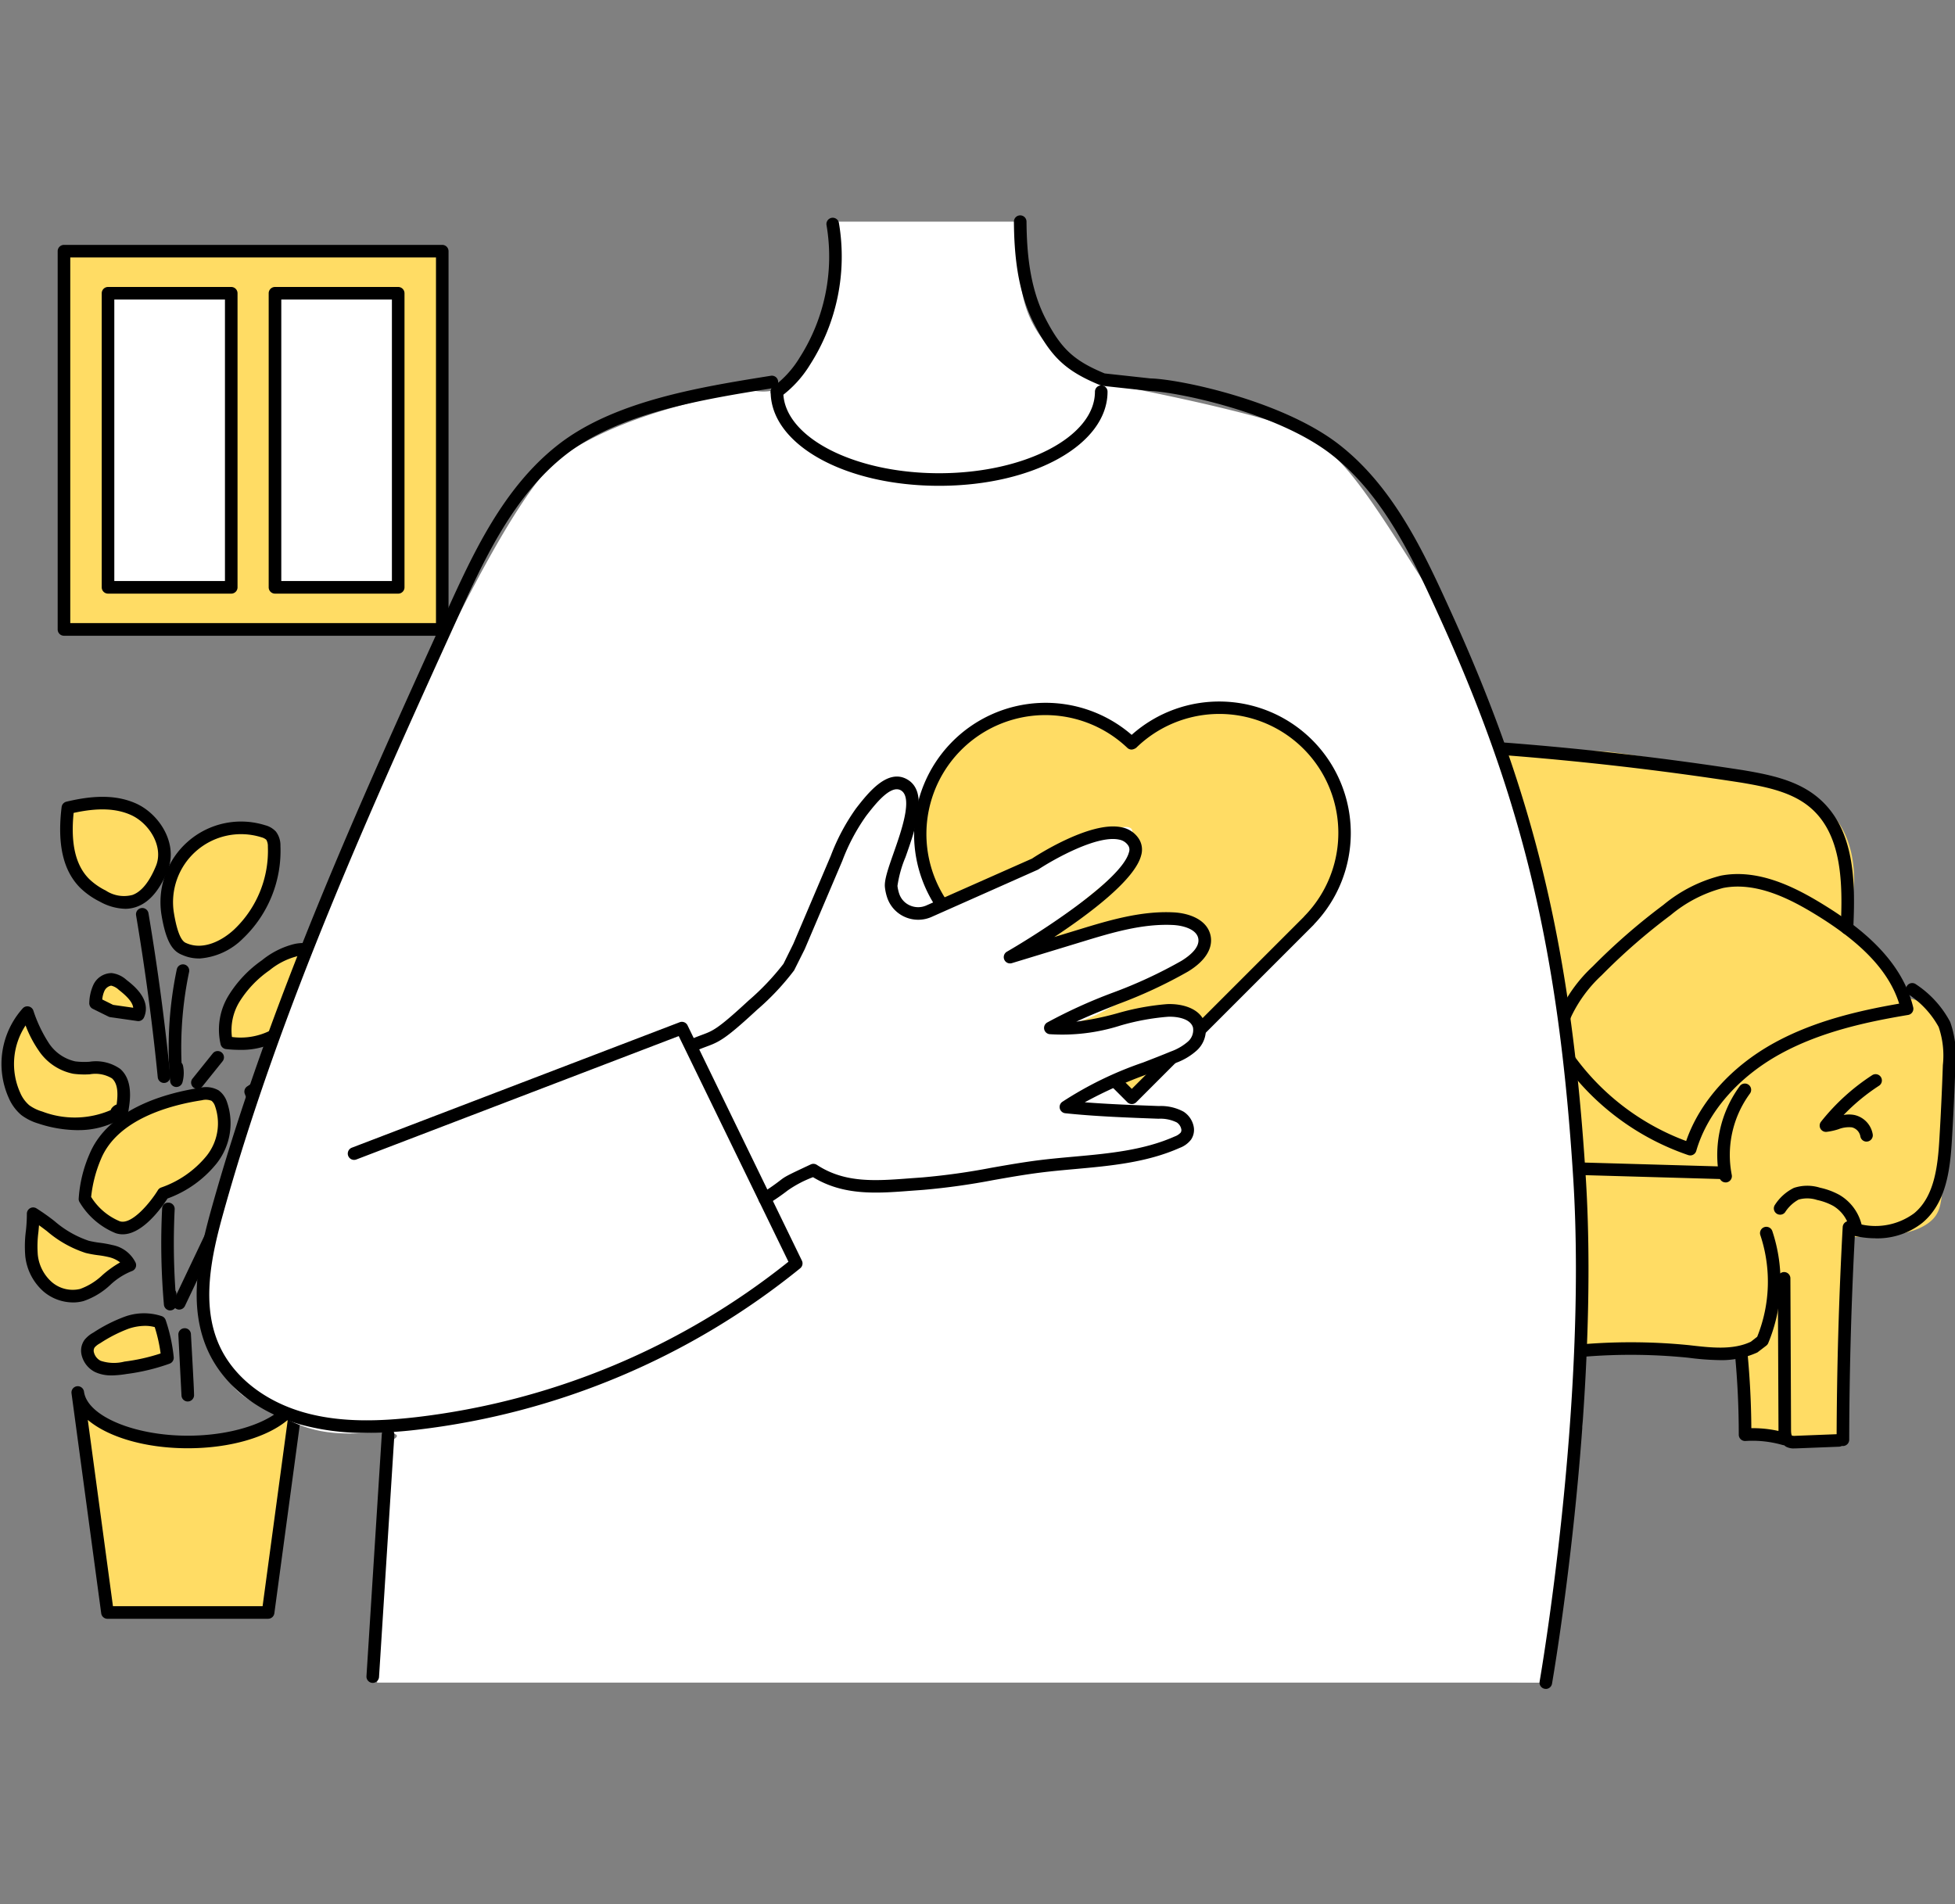 <svg xmlns="http://www.w3.org/2000/svg" xmlns:xlink="http://www.w3.org/1999/xlink" width="232" height="226" viewBox="0 0 232 226">
  <rect x="0" y="0" width="232" height="226" fill="#808080" stroke="none"/>
  <defs>
    <clipPath id="clip-path">
      <rect id="長方形_319" data-name="長方形 319" width="232" height="226" transform="translate(26 -21)" fill="#fff" opacity="0.434"/>
    </clipPath>
    <clipPath id="clip-path-2">
      <rect id="長方形_289" data-name="長方形 289" width="231.91" height="174.881" fill="none"/>
    </clipPath>
  </defs>
  <g id="マスクグループ_27" data-name="マスクグループ 27" transform="translate(-26 21)" clip-path="url(#clip-path)">
    <g id="ill-kokoro" transform="translate(26.168 4.559)">
      <g id="グループ_813" data-name="グループ 813" clip-path="url(#clip-path-2)">
        <path id="パス_4310" data-name="パス 4310" d="M154.916,96.577l-1.236,23.874-6.491.129-4.638-.5-.45-9.577s-8.512-.194-11.335-.4-16.128,1.113-16.128,1.113L104.186,73.921l-6.06-36.536,27.994,1.647s19.519,2.473,24.723,5.9,4.292,10.347,4.292,10.347l-.456,5.788a15.227,15.227,0,0,1,4.179,3.9,33.456,33.456,0,0,1,2.148,3.371,3.08,3.08,0,0,1,2.855,1.168c1.5,1.546,2.969,2.289,2.936,5.576s-.416,13.6-.951,15.426.048,3.615-2.716,4.978-8.215,1.1-8.215,1.1" transform="translate(64.658 24.634)" fill="#ffdc64"/>
        <rect id="長方形_288" data-name="長方形 288" width="37.968" height="40.433" transform="translate(10.201 6.188)" fill="#fff"/>
        <path id="パス_4311" data-name="パス 4311" d="M11.946,54.441A8.814,8.814,0,0,1,23.27,44.575a1.953,1.953,0,0,1,.941.529,2.035,2.035,0,0,1,.36,1.248A13.651,13.651,0,0,1,20.355,56.76c-1.707,1.608-4.234,2.782-6.375,1.826-.4-.181-1.387-.277-2.034-4.146" transform="translate(7.797 29.118)" fill="#ffdc64"/>
        <path id="パス_4312" data-name="パス 4312" d="M15.956,50.17c1.1-2.674-.755-5.9-3.406-7.055-2.405-1.052-5.181-.761-7.732-.143-.385,3.159-.246,6.744,2.011,8.986a8.645,8.645,0,0,0,2.138,1.49c2.175,1.13,4.945,1.667,6.989-3.278" transform="translate(3.065 27.949)" fill="#ffdc64"/>
        <path id="パス_4313" data-name="パス 4313" d="M16.2,63.6a6.993,6.993,0,0,1,.876-5.262A13.7,13.7,0,0,1,20.825,54.4a9.133,9.133,0,0,1,3.431-1.765,4,4,0,0,1,3.628.863,1.152,1.152,0,0,1,.393.7,1.433,1.433,0,0,1-.227.753,25.368,25.368,0,0,1-3.95,6.067c-1.682,1.744-4.008,3.019-7.9,2.583" transform="translate(10.544 34.608)" fill="#ffdc64"/>
        <path id="パス_4314" data-name="パス 4314" d="M13.383,68.827c.071-.144.138.168,0,.247-2.7,1.549-6.1,1.394-9.063.415A5.59,5.59,0,0,1,2.526,68.6a4.792,4.792,0,0,1-1.284-1.773A9.178,9.178,0,0,1,2.778,57.04a17.211,17.211,0,0,0,1.938,4.051A5.774,5.774,0,0,0,8.34,63.563c1.689.27,3.684-.406,4.968.723,1.1.969.977,2.691.747,4.141-.023.144-.081.325-.227.337s-.1-.3-.445.063" transform="translate(0.299 37.585)" fill="#ffdc64"/>
        <path id="パス_4315" data-name="パス 4315" d="M5.975,75.329a15.259,15.259,0,0,1,1.233-5.035c1.918-4.59,7.624-6.654,12.541-7.405a2.346,2.346,0,0,1,1.682.189A2.031,2.031,0,0,1,22.1,64a6.934,6.934,0,0,1-1.093,6.679,12.815,12.815,0,0,1-5.732,4s-2.96,4.862-5.425,4a8.173,8.173,0,0,1-3.874-3.358" transform="translate(3.935 41.396)" fill="#ffdc64"/>
        <path id="パス_4316" data-name="パス 4316" d="M2.367,71.423c2.153,1.317,3.975,3.3,6.418,3.937.927.239,1.9.267,2.827.511a3.187,3.187,0,0,1,2.226,1.654c-2.148.68-3.524,2.958-5.7,3.545a4.56,4.56,0,0,1-4.03-.957,5.739,5.739,0,0,1-1.934-3.731c-.191-1.626.226-3.326.192-4.959" transform="translate(1.4 47.063)" fill="#ffdc64"/>
        <path id="パス_4317" data-name="パス 4317" d="M15.648,83.524a19.114,19.114,0,0,0-.921-4.229,5.931,5.931,0,0,0-3.923.07,17.692,17.692,0,0,0-3.557,1.812,2.828,2.828,0,0,0-.829.66c-.662.884-.015,2.25.982,2.722a5.662,5.662,0,0,0,3.256.158,23.532,23.532,0,0,0,4.992-1.193" transform="translate(4.052 52.05)" fill="#ffdc64"/>
        <path id="パス_4318" data-name="パス 4318" d="M11.8,58.866l-3.21-.458s-.687-.345-1.86-.922a4.98,4.98,0,0,1,.4-1.833,1.687,1.687,0,0,1,1.483-1,2.5,2.5,0,0,1,1.332.657c1.161.9,2.457,2.155,1.853,3.552" transform="translate(4.438 36.014)" fill="#ffdc64"/>
        <path id="パス_4319" data-name="パス 4319" d="M4.475,47.453H49.366V2.562H4.475Zm19.851-5H9.7V7.559H24.326Zm19.813,0H29.515V7.559H44.138Z" transform="translate(2.949 1.688)" fill="#ffdc64"/>
        <path id="パス_4320" data-name="パス 4320" d="M18.517,90.085c-6.773,0-12.606-2.54-13.056-5.874l3.524,26.113H28.049l3.525-26.113c-.451,3.334-6.284,5.874-13.057,5.874" transform="translate(3.598 55.489)" fill="#ffdc64"/>
        <path id="パス_4321" data-name="パス 4321" d="M15.934,59.61a4.767,4.767,0,0,1-1.961-.413c-.965-.377-1.88-1.186-2.468-4.7a9.563,9.563,0,0,1,12.286-10.7,2.631,2.631,0,0,1,1.287.76,2.7,2.7,0,0,1,.534,1.7,14.363,14.363,0,0,1-4.448,10.984,8.084,8.084,0,0,1-5.231,2.379m-2.955-5.363c.528,3.165,1.213,3.432,1.471,3.534,2.021.9,4.3-.33,5.688-1.636a12.865,12.865,0,0,0,3.983-9.829,1.5,1.5,0,0,0-.186-.8,1.4,1.4,0,0,0-.592-.3,8.069,8.069,0,0,0-10.365,9.03" transform="translate(7.5 28.581)"/>
        <path id="パス_4322" data-name="パス 4322" d="M11.9,54.887a6.527,6.527,0,0,1-2.979-.844A9.281,9.281,0,0,1,6.6,52.419c-2.037-2.027-2.765-5.169-2.225-9.607a.745.745,0,0,1,.564-.635c3.421-.826,6.027-.77,8.208.186,2.848,1.246,5.109,4.847,3.8,8.024-.959,2.319-2.148,3.709-3.641,4.255a4.021,4.021,0,0,1-1.4.246M5.8,43.509c-.37,3.675.241,6.244,1.855,7.85a7.765,7.765,0,0,0,1.954,1.359,3.915,3.915,0,0,0,3.183.523c1.06-.388,1.994-1.539,2.772-3.424.956-2.311-.8-5.121-3.016-6.087-1.76-.771-3.918-.844-6.749-.221" transform="translate(2.769 27.41)"/>
        <path id="パス_4323" data-name="パス 4323" d="M18,64.728a14.367,14.367,0,0,1-1.591-.093.747.747,0,0,1-.639-.546,7.73,7.73,0,0,1,.952-5.834,14.153,14.153,0,0,1,3.948-4.161,9.849,9.849,0,0,1,3.719-1.9,4.743,4.743,0,0,1,4.31,1.058,1.847,1.847,0,0,1,.614,1.171,2.107,2.107,0,0,1-.31,1.161,26.024,26.024,0,0,1-4.074,6.241A9.108,9.108,0,0,1,18,64.728M17.108,63.2a7.835,7.835,0,0,0,6.749-2.407,24.829,24.829,0,0,0,3.827-5.9,1.414,1.414,0,0,0,.146-.348.689.689,0,0,0-.176-.227,3.226,3.226,0,0,0-2.945-.664,8.476,8.476,0,0,0-3.142,1.632,12.738,12.738,0,0,0-3.553,3.716,6.449,6.449,0,0,0-.906,4.194" transform="translate(10.248 34.312)"/>
        <path id="パス_4324" data-name="パス 4324" d="M21.058,67.006a3.711,3.711,0,0,1-.513-.035,4.067,4.067,0,0,1-3.1-2.661.743.743,0,0,1,.272-.921,36.062,36.062,0,0,1,3.829-2.206,3.577,3.577,0,0,1,1.863-.493,2.282,2.282,0,0,1,1.727,1.058,2.9,2.9,0,0,1,.36,2.46,4.218,4.218,0,0,1-2.966,2.565,5.131,5.131,0,0,1-1.468.232M19.1,64.272a2.357,2.357,0,0,0,1.649,1.221,3.3,3.3,0,0,0,1.354-.149,2.819,2.819,0,0,0,1.974-1.6,1.428,1.428,0,0,0-.182-1.166.847.847,0,0,0-.6-.4,2.406,2.406,0,0,0-1.085.34A34.691,34.691,0,0,0,19.1,64.272" transform="translate(11.451 39.986)"/>
        <path id="パス_4325" data-name="パス 4325" d="M15.9,75.329a.748.748,0,0,1-.685-1.047c.207-.469.46-.916.761-1.455.277-.489.6-1.06.972-1.808h0a6.477,6.477,0,0,1,3.724-3.237,3.3,3.3,0,0,1,2.445,0,2.518,2.518,0,0,1,1.337,1.543,3.321,3.321,0,0,1-.247,2.616,5.871,5.871,0,0,1-3.25,2.407,16.029,16.029,0,0,1-5.037.982H15.9m2.387-3.645h0c-.387.776-.723,1.37-1.009,1.878-.035.06-.066.118-.1.174a14.533,14.533,0,0,0,3.266-.791,4.329,4.329,0,0,0,2.462-1.734,1.844,1.844,0,0,0,.129-1.42,1.043,1.043,0,0,0-.533-.65,1.982,1.982,0,0,0-1.355.058,5.049,5.049,0,0,0-2.862,2.485" transform="translate(9.984 44.51)"/>
        <path id="パス_4326" data-name="パス 4326" d="M9.029,71.28a15.155,15.155,0,0,1-4.647-.786,6.378,6.378,0,0,1-2.027-1.012A5.508,5.508,0,0,1,.862,67.44a9.877,9.877,0,0,1,1.656-10.6.738.738,0,0,1,.7-.242.747.747,0,0,1,.566.473,16.568,16.568,0,0,0,1.843,3.879,5.057,5.057,0,0,0,3.137,2.168,8.741,8.741,0,0,0,1.672.046,5,5,0,0,1,3.67.853c1.543,1.359,1.156,3.784.99,4.821a1.053,1.053,0,0,1-.773.942.869.869,0,0,1-.269.236,10.01,10.01,0,0,1-5.02,1.261M2.863,58.858a8.309,8.309,0,0,0-.644,7.958,4.064,4.064,0,0,0,1.075,1.5,4.957,4.957,0,0,0,1.558.755,10.781,10.781,0,0,0,8.119-.171.8.8,0,0,1,.043-.114.839.839,0,0,1,.123-.176h0a1.282,1.282,0,0,1,.536-.375c.166-1.214.181-2.449-.554-3.1a3.8,3.8,0,0,0-2.639-.483,10.184,10.184,0,0,1-1.956-.065,6.449,6.449,0,0,1-4.114-2.772,13.87,13.87,0,0,1-1.544-2.965" transform="translate(0 37.288)"/>
        <path id="パス_4327" data-name="パス 4327" d="M10.75,79.831a2.64,2.64,0,0,1-.851-.143,8.873,8.873,0,0,1-4.277-3.7.716.716,0,0,1-.095-.328A15.756,15.756,0,0,1,6.817,70.3c2.273-5.438,9.194-7.258,13.115-7.857a3.031,3.031,0,0,1,2.216.31A2.769,2.769,0,0,1,23.083,64,7.7,7.7,0,0,1,21.9,71.42a13.288,13.288,0,0,1-5.828,4.161c-.622.97-2.906,4.25-5.322,4.25M7.016,75.408a7.3,7.3,0,0,0,3.376,2.868c1.425.493,3.676-2.269,4.54-3.688a.74.74,0,0,1,.365-.305A12.051,12.051,0,0,0,20.7,70.528a6.181,6.181,0,0,0,1-5.941,1.351,1.351,0,0,0-.4-.6,1.846,1.846,0,0,0-1.151-.068c-3.613.552-9.973,2.19-11.964,6.956a15.67,15.67,0,0,0-1.178,4.531" transform="translate(3.639 41.1)"/>
        <path id="パス_4328" data-name="パス 4328" d="M7.382,82.249a5.438,5.438,0,0,1-3.454-1.267,6.5,6.5,0,0,1-2.2-4.217A14.214,14.214,0,0,1,1.8,73.755a17.888,17.888,0,0,0,.116-2.021.747.747,0,0,1,1.136-.652A25.85,25.85,0,0,1,5.2,72.6,12.079,12.079,0,0,0,9.27,74.933a12.064,12.064,0,0,0,1.316.236,13.263,13.263,0,0,1,1.513.277,3.849,3.849,0,0,1,2.724,2.089.747.747,0,0,1-.463,1,8.086,8.086,0,0,0-2.525,1.616,8.713,8.713,0,0,1-3.207,1.939,4.763,4.763,0,0,1-1.246.161M3.359,73.087c-.022.272-.048.542-.073.81a13,13,0,0,0-.073,2.694,5,5,0,0,0,1.671,3.247,3.794,3.794,0,0,0,3.354.81A7.557,7.557,0,0,0,10.887,79a12.612,12.612,0,0,1,2.094-1.5,3.407,3.407,0,0,0-1.264-.612,11.687,11.687,0,0,0-1.34-.242,13.109,13.109,0,0,1-1.48-.269,13.353,13.353,0,0,1-4.6-2.59c-.307-.234-.622-.471-.941-.7" transform="translate(1.104 46.766)"/>
        <path id="パス_4329" data-name="パス 4329" d="M9.31,85.92a4.473,4.473,0,0,1-1.933-.388,3.026,3.026,0,0,1-1.6-1.967,2.184,2.184,0,0,1,.343-1.876,3.461,3.461,0,0,1,1.04-.851,18.315,18.315,0,0,1,3.708-1.883,6.7,6.7,0,0,1,4.421-.06.742.742,0,0,1,.445.458,19.832,19.832,0,0,1,.957,4.4.749.749,0,0,1-.494.778,24.246,24.246,0,0,1-5.121,1.226,12.021,12.021,0,0,1-1.763.168m3.971-5.884a6.3,6.3,0,0,0-1.946.337,17.068,17.068,0,0,0-3.4,1.74,2.262,2.262,0,0,0-.62.471.715.715,0,0,0-.09.622,1.546,1.546,0,0,0,.793.977,5.03,5.03,0,0,0,2.828.093,22.774,22.774,0,0,0,4.288-.964,18.17,18.17,0,0,0-.7-3.127,4.321,4.321,0,0,0-1.151-.149" transform="translate(3.756 51.753)"/>
        <path id="パス_4330" data-name="パス 4330" d="M16.525,85.3a1.379,1.379,0,0,1-.756-.237,1.216,1.216,0,0,1-.5-1.525.724.724,0,0,1-.163-.322,18.548,18.548,0,0,1-.46-4.2,2.951,2.951,0,0,1,.214-1.244,2.919,2.919,0,0,1,1.019-1.107,17.513,17.513,0,0,1,4.677-2.425c1.432-.488,2.528-.387,3.261.309,1.092,1.035.708,2.772-.237,3.953a14.161,14.161,0,0,1-3.6,2.921,17,17,0,0,0-2.608,1.909,1.611,1.611,0,0,1,.262.546A1.133,1.133,0,0,1,16.525,85.3m-.338-1.047h0Zm5.964-8.819a3.691,3.691,0,0,0-1.113.224,16.061,16.061,0,0,0-4.28,2.22,1.677,1.677,0,0,0-.537.524,1.719,1.719,0,0,0-.078.627,17.172,17.172,0,0,0,.28,3.162,18.518,18.518,0,0,1,2.75-2.021,12.829,12.829,0,0,0,3.243-2.6c.5-.627.79-1.548.377-1.938a.919.919,0,0,0-.642-.2" transform="translate(9.653 48.72)"/>
        <path id="パス_4331" data-name="パス 4331" d="M12.1,59.909a.783.783,0,0,1-.106-.008l-3.208-.46a.694.694,0,0,1-.229-.071L6.7,58.451a.745.745,0,0,1-.413-.735,5.523,5.523,0,0,1,.481-2.107,2.412,2.412,0,0,1,2.181-1.4,3.192,3.192,0,0,1,1.755.813c.818.637,2.994,2.327,2.08,4.438a.745.745,0,0,1-.685.451M9.115,57.982l2.384.34c-.066-.6-.617-1.272-1.71-2.122a1.955,1.955,0,0,0-.911-.5,1.109,1.109,0,0,0-.778.589,3.107,3.107,0,0,0-.274,1.053Z" transform="translate(4.141 35.718)"/>
        <path id="パス_4332" data-name="パス 4332" d="M12.884,68.145c-.023,0-.045,0-.07,0a.746.746,0,0,1-.674-.678,45.279,45.279,0,0,1,.791-13.3.747.747,0,0,1,1.462.305,43.843,43.843,0,0,0-.9,10.81.73.73,0,0,1,.174.342A4.19,4.19,0,0,1,13.6,67.6a.749.749,0,0,1-.72.546" transform="translate(7.884 35.299)"/>
        <path id="パス_4333" data-name="パス 4333" d="M12.951,70.313a.746.746,0,0,1-.742-.674c-.632-6.384-1.5-12.847-2.571-19.212a.746.746,0,1,1,1.471-.249c1.08,6.4,1.949,12.9,2.586,19.313a.747.747,0,0,1-.67.818c-.025,0-.048,0-.075,0" transform="translate(6.344 32.654)"/>
        <path id="パス_4334" data-name="パス 4334" d="M12.494,83.423a.747.747,0,0,1-.743-.682,83.534,83.534,0,0,1-.214-11.4.711.711,0,0,1,.783-.708.745.745,0,0,1,.707.783,82.385,82.385,0,0,0,.09,9.642.744.744,0,0,1,.121.4l0,1.211a.748.748,0,0,1-.712.75h-.035" transform="translate(7.534 46.541)"/>
        <path id="パス_4335" data-name="パス 4335" d="M13.017,82.059a.734.734,0,0,1-.32-.073.745.745,0,0,1-.353-1l3.811-8.011a.746.746,0,1,1,1.347.642l-3.811,8.011a.746.746,0,0,1-.674.426" transform="translate(8.086 47.808)"/>
        <path id="パス_4336" data-name="パス 4336" d="M14.317,64.27a.747.747,0,0,1-.582-1.214l2.4-2.988A.746.746,0,1,1,17.3,61l-2.4,2.988a.747.747,0,0,1-.582.279" transform="translate(8.941 39.398)"/>
        <path id="パス_4337" data-name="パス 4337" d="M13.773,88.31a.74.74,0,0,1-.743-.7L12.658,80.4a.744.744,0,0,1,.705-.783.731.731,0,0,1,.786.7c.35,6.194.36,6.717.372,7.225a.751.751,0,0,1-.72.766Z" transform="translate(8.34 52.46)"/>
        <path id="パス_4338" data-name="パス 4338" d="M159.742,60.913h-.035a.746.746,0,0,1-.71-.781c.249-5.176.2-10.969-3.548-14.214-2.15-1.865-5.141-2.493-8.275-3.018a368.747,368.747,0,0,0-56.462-4.346H90.7a.748.748,0,0,1-.747-.747.8.8,0,0,1,.761-.747,370.237,370.237,0,0,1,56.707,4.366c3.353.564,6.564,1.244,9.008,3.361,4.253,3.686,4.325,9.891,4.059,15.415a.745.745,0,0,1-.745.71" transform="translate(59.271 24.42)"/>
        <path id="パス_4339" data-name="パス 4339" d="M127.164,80.516a.746.746,0,0,1-.241-.04,30.279,30.279,0,0,1-14.662-10.79,6.531,6.531,0,0,1-.469-6.485,17.384,17.384,0,0,1,3.792-5.1,73.765,73.765,0,0,1,8.379-7.3,17.307,17.307,0,0,1,6.831-3.485c4.424-.859,8.766,1.344,12.055,3.358,3.942,2.414,9.35,6.312,10.778,12.263a.744.744,0,0,1-.6.909c-4.8.8-10.35,1.974-15.182,4.635-5.013,2.76-8.646,6.953-9.962,11.5a.755.755,0,0,1-.373.455.742.742,0,0,1-.345.085M113.471,68.809a28.784,28.784,0,0,0,13.215,10c1.591-4.632,5.355-8.842,10.44-11.641,4.753-2.618,10.111-3.844,14.837-4.662-1.191-3.8-4.36-7.177-9.894-10.564-3.057-1.875-7.067-3.93-10.989-3.167a16.016,16.016,0,0,0-6.224,3.218,72.149,72.149,0,0,0-8.208,7.155,16.107,16.107,0,0,0-3.485,4.647,4.986,4.986,0,0,0,.309,5.013" transform="translate(73.244 31.049)"/>
        <path id="パス_4340" data-name="パス 4340" d="M119.514,62.423h-.032l-19.929-.839a.746.746,0,1,1,.061-1.491l19.93.838a.747.747,0,0,1-.032,1.493" transform="translate(65.127 39.596)"/>
        <path id="パス_4341" data-name="パス 4341" d="M137.853,69.953h-.022l-35.971-1.032a.746.746,0,0,1-.727-.766.731.731,0,0,1,.768-.725l35.972,1.03a.747.747,0,0,1-.022,1.493" transform="translate(66.64 44.431)"/>
        <path id="パス_4342" data-name="パス 4342" d="M123.732,73.848a.748.748,0,0,1-.732-.6,13.828,13.828,0,0,1,2.425-10.844.748.748,0,0,1,1.2.893,12.3,12.3,0,0,0-2.162,9.655.747.747,0,0,1-.732.9" transform="translate(80.876 40.923)"/>
        <path id="パス_4343" data-name="パス 4343" d="M138.868,85.216a11.267,11.267,0,0,1-2.46-.277.746.746,0,0,1-.576-.62,4.2,4.2,0,0,0-1.989-2.95,7.085,7.085,0,0,0-1.908-.7,3.775,3.775,0,0,0-2.2-.048,4.475,4.475,0,0,0-1.614,1.521.747.747,0,0,1-1.186-.907,5.654,5.654,0,0,1,2.241-2,5.052,5.052,0,0,1,3.112-.02,8.493,8.493,0,0,1,2.313.864,5.664,5.664,0,0,1,2.608,3.5,7.735,7.735,0,0,0,6.244-1.337c2.394-1.977,2.8-5.572,2.988-8.787.174-2.92.314-5.881.413-8.8a10.457,10.457,0,0,0-.5-4.521,10.915,10.915,0,0,0-3.593-3.874.746.746,0,0,1,.916-1.178,12.184,12.184,0,0,1,4.048,4.461,12.02,12.02,0,0,1,.619,5.161c-.1,2.936-.241,5.911-.415,8.842-.209,3.529-.672,7.492-3.529,9.851a8.649,8.649,0,0,1-5.533,1.825" transform="translate(83.537 36.187)"/>
        <path id="パス_4344" data-name="パス 4344" d="M135.628,69.445a.744.744,0,0,1-.735-.634,1.347,1.347,0,0,0-1.007-1.06,3.406,3.406,0,0,0-1.6.227,7.4,7.4,0,0,1-1.407.309.746.746,0,0,1-.649-1.211,25.353,25.353,0,0,1,6.062-5.513.746.746,0,0,1,.82,1.248,23.9,23.9,0,0,0-4.207,3.475,3.4,3.4,0,0,1,1.287,0,2.826,2.826,0,0,1,2.17,2.294.747.747,0,0,1-.624.853.884.884,0,0,1-.114.008" transform="translate(85.707 40.484)"/>
        <path id="パス_4345" data-name="パス 4345" d="M134.705,88.18a31.616,31.616,0,0,1-3.64-.279,67.838,67.838,0,0,0-12.075-.148A69.672,69.672,0,0,1,105.6,87.5a.747.747,0,0,1-.644-.838.758.758,0,0,1,.838-.644,68.224,68.224,0,0,0,13.12.246,69.635,69.635,0,0,1,12.215.143c2.6.3,5.182.606,7.322-.408l.753-.589a17.488,17.488,0,0,0,.375-12.06A.748.748,0,0,1,141,72.869a19,19,0,0,1-.489,13.3.747.747,0,0,1-.237.3l-1.047.8a10.278,10.278,0,0,1-4.517.914" transform="translate(69.154 47.68)"/>
        <path id="パス_4346" data-name="パス 4346" d="M132.027,98.647h0a.749.749,0,0,1-.747-.748c.022-8.384.265-16.88.722-25.247a.758.758,0,0,1,.786-.705.746.746,0,0,1,.705.785c-.458,8.344-.7,16.812-.718,25.171a.749.749,0,0,1-.747.745" transform="translate(86.503 47.407)"/>
        <path id="パス_4347" data-name="パス 4347" d="M129.842,92.581a.724.724,0,0,1-.2-.03,12.916,12.916,0,0,0-4.388-.471.749.749,0,0,1-.793-.747c0-3.157-.146-6.355-.448-9.506a.75.75,0,0,1,.674-.815.741.741,0,0,1,.814.672c.28,2.941.433,5.922.451,8.875a14.052,14.052,0,0,1,4.1.556.747.747,0,0,1-.2,1.465" transform="translate(81.711 53.379)"/>
        <path id="パス_4348" data-name="パス 4348" d="M129,96.531a1.929,1.929,0,0,1-.977-.224,2.168,2.168,0,0,1-.869-1.969l-.078-17.991a.747.747,0,0,1,.743-.75h0a.746.746,0,0,1,.747.743l.078,17.989c0,.61.111.678.116.68a1.291,1.291,0,0,0,.42.023l5.1-.2a.778.778,0,0,1,.773.717.745.745,0,0,1-.715.775l-5.1.2c-.073,0-.153,0-.241,0" transform="translate(83.732 49.813)"/>
        <path id="パス_4349" data-name="パス 4349" d="M49.661,48.5H4.772a.749.749,0,0,1-.748-.747V2.859a.749.749,0,0,1,.748-.747H49.661a.748.748,0,0,1,.747.747V47.749a.748.748,0,0,1-.747.747M5.519,47h43.4V3.605H5.519Z" transform="translate(2.652 1.392)"/>
        <path id="パス_4350" data-name="パス 4350" d="M22.544,41.517H7.923a.748.748,0,0,1-.747-.748V5.87a.748.748,0,0,1,.747-.747H22.544a.748.748,0,0,1,.748.747v34.9a.748.748,0,0,1-.748.748M8.669,40.022H21.8V6.616H8.669Z" transform="translate(4.728 3.376)"/>
        <path id="パス_4351" data-name="パス 4351" d="M34.489,41.517H19.866a.748.748,0,0,1-.747-.748V5.87a.748.748,0,0,1,.747-.747H34.489a.748.748,0,0,1,.747.747v34.9a.748.748,0,0,1-.747.748M20.614,40.022H33.742V6.616H20.614Z" transform="translate(12.598 3.376)"/>
        <path id="パス_4352" data-name="パス 4352" d="M28.346,111.368H9.282a.747.747,0,0,1-.74-.647L5.018,84.612l0,0a.747.747,0,1,1,1.481-.2c.388,2.882,5.914,5.226,12.318,5.226s11.916-2.342,12.314-5.219V84.41h0a.747.747,0,1,1,1.481.2l0,0-3.524,26.108a.747.747,0,0,1-.74.647M9.935,109.875H27.693l2.986-22.112c-2.407,2.039-6.8,3.366-11.863,3.366S9.358,89.8,6.949,87.763Z" transform="translate(3.301 55.192)"/>
        <path id="パス_4353" data-name="パス 4353" d="M36.868,145.165l-2.12,26.191,139.225,2.482,4.32-30.382V125.19s0-52.339-17.251-79.524c-9.514-14.992-11.853-19.111-18.988-21.347s-20.237-4.673-20.237-4.673-8.784-2.465-10.061-11.282A28.532,28.532,0,0,1,111.629.45H89.054l.624,5.97s-1.553,9.5-4.249,12.233a5.788,5.788,0,0,1-5.614,1.817s-13.935,1.845-22.575,7.8S28.659,83.284,28.659,83.284,17,115.891,16.222,119.005s-3.271,6.408-1.463,11.787,2.366,8.112,6.46,10.108,6.121,3.693,12.44,3.318,3.208.947,3.208.947" transform="translate(9.3 0.297)" fill="#fff"/>
        <path id="パス_4354" data-name="パス 4354" d="M111.725,39.579a14.872,14.872,0,0,0-20.888-.138l-.007-.007-.015.013a14.862,14.862,0,0,0-21.01,21.01l-.015.015,21.04,21.04,21.039-21.04-.007-.007a14.872,14.872,0,0,0-.138-20.888" transform="translate(43.312 23.211)" fill="#ffdc64"/>
        <path id="パス_4355" data-name="パス 4355" d="M91.14,82.546a.742.742,0,0,1-.528-.217l-21.04-21.04a.735.735,0,0,1-.121-.159,15.609,15.609,0,0,1,21.674-22.4,15.615,15.615,0,0,1,21.669,22.455.653.653,0,0,1-.086.106l-21.04,21.04a.739.739,0,0,1-.528.217M70.752,60.356,91.14,80.744l20.425-20.423a.524.524,0,0,1,.073-.09A14.122,14.122,0,0,0,91.666,40.263a1.074,1.074,0,0,1-.524.212.74.74,0,0,1-.529-.2A14.115,14.115,0,0,0,70.658,60.231a.821.821,0,0,1,.095.124" transform="translate(43.002 22.924)"/>
        <path id="パス_4356" data-name="パス 4356" d="M67.542,54.989,74.914,51.1l15.677-6.317s4.164-1.953,4.242-.483,1.266,2.379-4.056,6.8-10.471,8.1-10.471,8.1,15.324-5.614,19.363-4.565,4.2.393,3.711,2.208-4.509,4.006-9.534,7.351S85.1,67.607,85.1,67.607l9.736-1.41s7.064-.42,7.49.382,1.438,2.679-1.372,3.907-9.366,3.887-9.366,3.887L88.64,75.893l9.318,1.742S81.49,81.691,79.5,81.691,59.77,69.934,59.77,69.934Z" transform="translate(39.384 28.832)" fill="#fff"/>
        <path id="パス_4357" data-name="パス 4357" d="M55.776,21.544a.745.745,0,0,1-.426-1.357,11.963,11.963,0,0,0,3.106-3.419,22.27,22.27,0,0,0,3.207-15.7A.747.747,0,1,1,63.133.814a23.782,23.782,0,0,1-3.424,16.763A13.383,13.383,0,0,1,56.2,21.411a.735.735,0,0,1-.426.133" transform="translate(36.26 0.129)"/>
        <path id="パス_4358" data-name="パス 4358" d="M34.163,136.94a28.789,28.789,0,0,1-7.908-1.005c-5.055-1.448-9.031-4.6-10.907-8.646-2.513-5.428-1.111-11.649.4-17.054,6.845-24.446,17.5-47.9,27.8-70.582,3.167-6.971,6.755-14.871,13.329-20,6.651-5.191,16.812-6.823,24.977-8.134l.249-.04a.746.746,0,1,1,.237,1.473l-.247.038c-8,1.286-17.95,2.887-24.3,7.84-6.284,4.9-9.791,12.624-12.887,19.438C34.631,62.9,24,86.3,17.189,110.638c-1.443,5.149-2.787,11.058-.486,16.02,1.692,3.655,5.325,6.513,9.964,7.842s9.549,1,13.326.574a86.848,86.848,0,0,0,44.2-18.451L71.173,89.845,32.917,104.49a.747.747,0,0,1-.534-1.4l38.9-14.887a.743.743,0,0,1,.937.37L85.792,116.5a.745.745,0,0,1-.2.9A88.379,88.379,0,0,1,40.16,136.56a53.368,53.368,0,0,1-6,.38" transform="translate(9.203 7.559)"/>
        <path id="パス_4359" data-name="パス 4359" d="M58.276,90.989a.747.747,0,0,1-.4-1.377,24.877,24.877,0,0,0,2.2-1.513c.615-.479.755-.562,3.656-1.919a.745.745,0,0,1,.725.051C67.8,88.42,71.4,88.143,75.573,87.824l1.385-.1a79.971,79.971,0,0,0,8.2-1.145c1.876-.328,3.816-.669,5.743-.909,1.345-.166,2.7-.289,4.063-.411,4.059-.367,8.258-.747,11.953-2.394a1.787,1.787,0,0,0,.718-.465.558.558,0,0,0,.063-.44,1.247,1.247,0,0,0-.531-.766A4.419,4.419,0,0,0,105,80.757c-3.7-.136-7.537-.277-11.065-.652a.747.747,0,0,1-.355-1.35,42.816,42.816,0,0,1,9.607-4.678c1.1-.426,2.2-.851,3.28-1.3a6.337,6.337,0,0,0,2.022-1.171,1.818,1.818,0,0,0,.609-1.659c-.292-1.116-2.022-1.345-3.018-1.289A28.023,28.023,0,0,0,100.5,69.69a22.708,22.708,0,0,1-8.421,1.032.745.745,0,0,1-.28-1.389A60.516,60.516,0,0,1,99.571,65.8a55.007,55.007,0,0,0,8.144-3.776c.841-.509,2.218-1.53,2.006-2.661-.2-1.082-1.752-1.538-3.014-1.6-3.651-.173-7.253.916-10.73,1.977L87.6,62.292a.746.746,0,0,1-.589-1.36c3.743-2.158,13.646-8.489,14.487-11.807a.9.9,0,0,0-.061-.748,1.642,1.642,0,0,0-1.111-.745c-2.608-.577-7.82,2.371-9.605,3.553-4.207,1.875-8.3,3.689-12.651,5.622a3.914,3.914,0,0,1-3.17,0A3.844,3.844,0,0,1,72.8,54.5a5.9,5.9,0,0,1-.264-1.206c-.09-.834.335-2.1,1.035-4.086.922-2.623,2.318-6.589.856-7.425-1.236-.712-3.11,1.73-4.121,3.036a23.514,23.514,0,0,0-2.825,5.327L63.02,60.631l-1.262,2.522a30.179,30.179,0,0,1-4.395,4.675l-.342.315c-3.419,3.147-4.161,3.5-5.65,4.048-.355.133-.761.282-1.289.516a.746.746,0,0,1-.6-1.365c.562-.249,1-.41,1.372-.549,1.249-.464,1.82-.675,5.161-3.749l.343-.315a29.774,29.774,0,0,0,4.139-4.358L61.667,60l4.443-10.445a24.629,24.629,0,0,1,3-5.63c1.405-1.808,3.721-4.779,6.065-3.444,2.54,1.455,1.025,5.758-.192,9.217a13.84,13.84,0,0,0-.959,3.431,4.589,4.589,0,0,0,.2.9A2.314,2.314,0,0,0,75.5,55.442a2.409,2.409,0,0,0,1.958,0C81.808,53.511,85.9,51.7,90,49.881c.174-.128,6.891-4.549,10.644-3.708a3.1,3.1,0,0,1,2.064,1.42,2.394,2.394,0,0,1,.236,1.9c-.733,2.888-6.13,6.938-10.312,9.7l2.913-.888c3.431-1.048,7.337-2.24,11.238-2.04,1.891.093,4.043.883,4.409,2.815.279,1.495-.678,2.991-2.7,4.215a56.383,56.383,0,0,1-8.363,3.885c-1.622.649-3.28,1.309-4.887,2.057a34.182,34.182,0,0,0,4.892-1,29.731,29.731,0,0,1,5.883-1.083c1.787-.075,4.035.5,4.534,2.4a3.282,3.282,0,0,1-1.007,3.1,7.57,7.57,0,0,1-2.493,1.481c-1.093.458-2.2.889-3.316,1.319a53.13,53.13,0,0,0-7.483,3.351c2.863.227,5.879.337,8.812.445a5.636,5.636,0,0,1,2.915.67,2.739,2.739,0,0,1,1.189,1.727,2.055,2.055,0,0,1-.3,1.581,3,3,0,0,1-1.34.984c-3.923,1.749-8.245,2.138-12.427,2.517-1.342.121-2.684.242-4.013.408-1.891.236-3.812.571-5.67.9a81.441,81.441,0,0,1-8.354,1.165l-1.375.1c-4.122.317-8.024.615-11.687-1.609a13.424,13.424,0,0,0-3,1.573,26.049,26.049,0,0,1-2.321,1.6.75.75,0,0,1-.4.116" transform="translate(32.31 26.456)"/>
        <path id="パス_4360" data-name="パス 4360" d="M75.016,24.082c-11.208,0-19.988-4.907-19.988-11.17a.747.747,0,1,1,1.495,0c0,5.335,8.3,9.677,18.494,9.677S93.51,18.247,93.51,12.912a.747.747,0,1,1,1.495,0c0,6.262-8.781,11.17-19.988,11.17" transform="translate(36.259 8.015)"/>
        <path id="パス_4361" data-name="パス 4361" d="M165.566,111.271H26.871L28.183,95.4H165.566Z" transform="translate(17.706 62.863)" fill="#fff"/>
        <path id="パス_4362" data-name="パス 4362" d="M26.862,116.991l-.048,0a.748.748,0,0,1-.7-.793l1.82-28.728a.747.747,0,0,1,1.491.093l-1.82,28.729a.75.75,0,0,1-.745.7" transform="translate(17.207 57.175)"/>
        <path id="パス_4363" data-name="パス 4363" d="M135.55,174.881a.7.7,0,0,1-.131-.012.746.746,0,0,1-.605-.864c.056-.324,5.675-32.661,3.993-59.642C137.131,87.535,132.848,69.5,123,47.827c-3.1-6.812-6.6-14.534-12.887-19.436-6.5-5.076-18.633-7.482-21.6-7.553l-5.587-.609a.769.769,0,0,1-.2-.05c-4.068-1.666-5.833-3.288-7.87-7.235C72.766,8.9,72.461,4.3,72.428.753A.746.746,0,0,1,73.168,0h.007a.748.748,0,0,1,.748.74c.03,3.383.315,7.752,2.261,11.52,1.848,3.578,3.366,4.99,7.014,6.5l5.42.592c3.457.08,15.7,2.626,22.417,7.863,6.573,5.129,10.161,13.028,13.328,20,9.929,21.856,14.249,40.032,15.934,67.06,1.694,27.16-3.955,59.668-4.013,59.993a.747.747,0,0,1-.733.617" transform="translate(47.725)"/>
      </g>
    </g>
  </g>
</svg>
